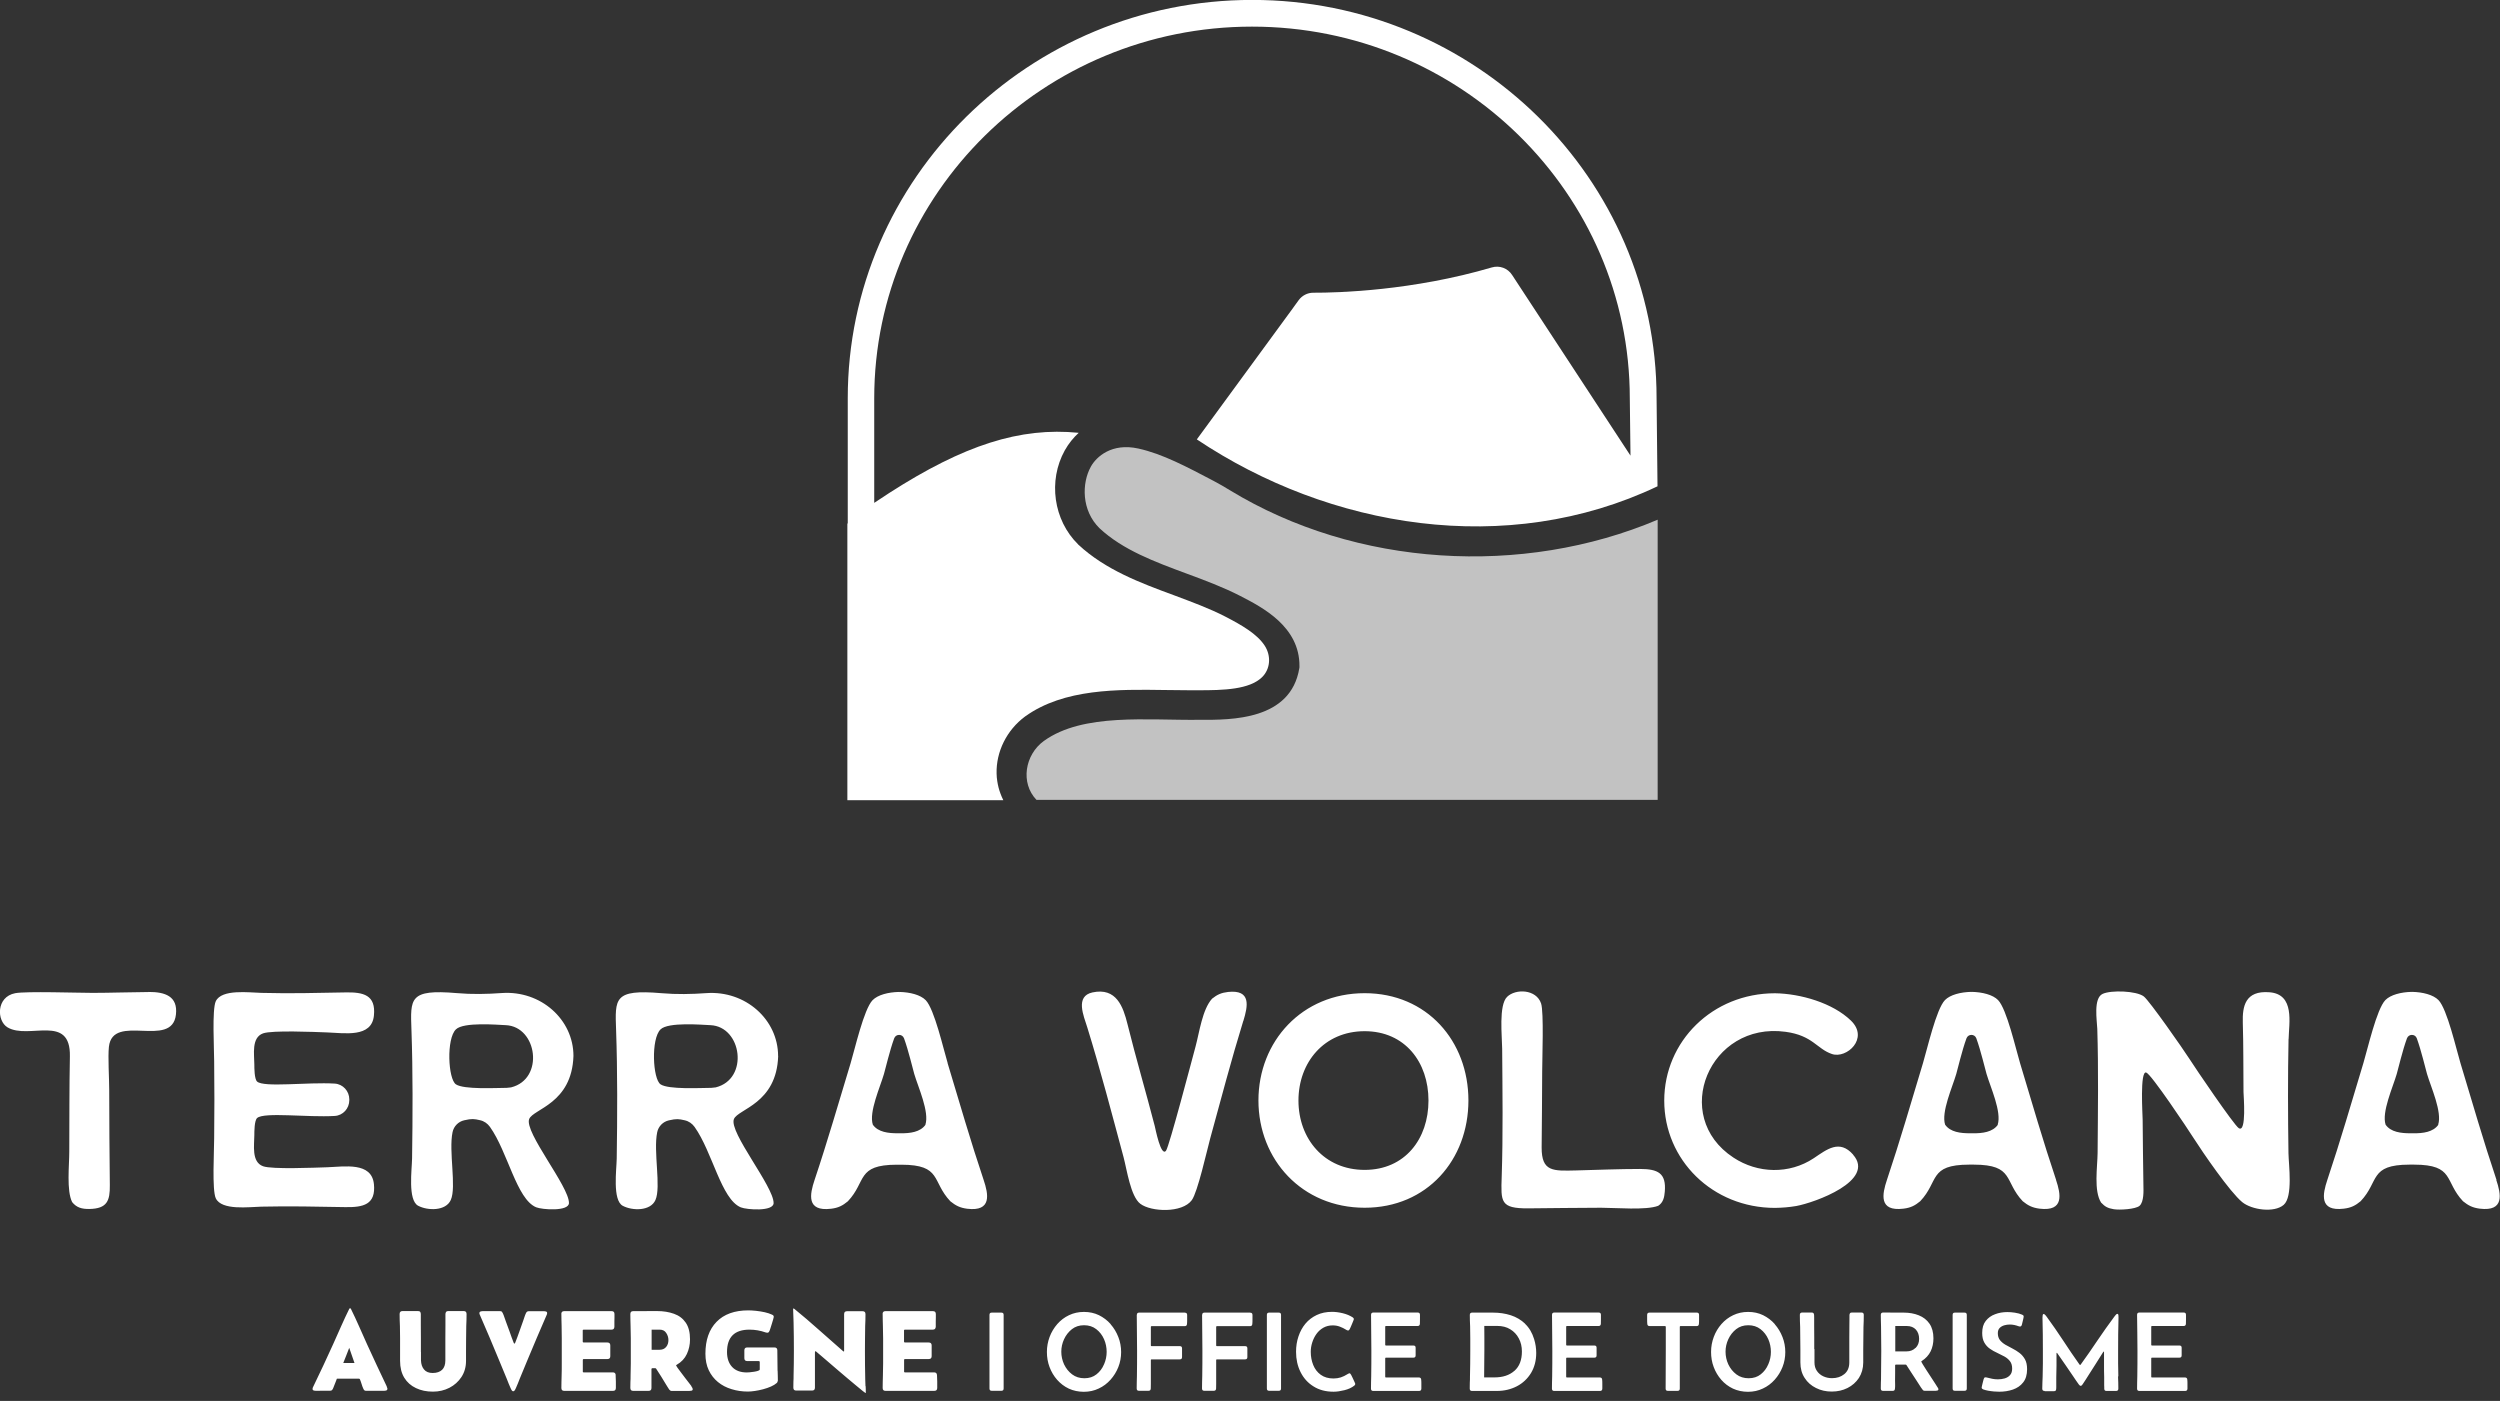 <svg width="323" height="181" viewBox="0 0 323 181" fill="none" xmlns="http://www.w3.org/2000/svg">
    <rect x="0" y="0" width="323" height="181" fill="#333333" stroke="none"/>
    <path id="texte" d="M19.21 128.17C17 128.18 14.22 128.28 11.98 128.28C10.07 128.28 3.4 128.05 1.97 128.32C-0.51 128.79 -0.44 131.9 0.98 132.74C3.73 134.36 9.14 130.92 9.03 136.49C8.95 140.63 8.97 144.69 8.95 148.82C8.95 150.57 8.58 153.83 9.32 155.31C9.89 156.03 10.59 156.21 11.52 156.2C13.88 156.17 14.21 155.1 14.19 153.12C14.15 148.99 14.11 144.91 14.11 140.78C14.11 139.28 13.93 136.57 14.07 135.25C14.56 130.79 22.23 135.57 22.73 131.08C23 128.7 21.31 128.15 19.18 128.16L19.21 128.17ZM73.51 155.43C73.53 153.28 67.71 146.27 68.37 144.58C68.89 143.26 73.89 142.61 74.09 136.43C74.09 131.72 69.88 127.95 64.84 128.3C62.9 128.44 60.96 128.48 59.02 128.31C52.84 127.78 53.02 129 53.16 133.09C53.35 138.46 53.32 144.28 53.24 149.67C53.22 151.09 52.67 155.06 54.02 155.78C55.26 156.44 57.6 156.48 58.24 155.04C59 153.35 57.95 148.76 58.47 146.27C58.63 145.51 59.22 144.91 59.98 144.74C60.98 144.51 61.27 144.56 62.02 144.73C62.56 144.85 62.99 145.16 63.3 145.59C65.61 148.83 66.74 154.93 69.27 155.98C70.06 156.3 73.5 156.54 73.51 155.43ZM66.03 140.49C66.03 140.49 65.58 140.55 65.47 140.55C63.98 140.56 59.93 140.78 58.91 140.1C57.89 139.43 57.65 134.19 58.91 132.99C59.9 132.03 64.21 132.4 65.34 132.45C69.42 132.62 70.37 139.41 66.03 140.49ZM91.28 128.31C89.34 128.45 87.4 128.49 85.46 128.32C79.28 127.79 79.46 129.01 79.6 133.1C79.79 138.47 79.76 144.29 79.68 149.68C79.66 151.1 79.11 155.07 80.46 155.79C81.7 156.45 84.04 156.49 84.68 155.05C85.44 153.36 84.39 148.77 84.91 146.28C85.07 145.52 85.66 144.92 86.42 144.75C87.42 144.52 87.71 144.57 88.46 144.74C89 144.86 89.43 145.17 89.74 145.6C92.05 148.84 93.18 154.94 95.71 155.99C96.5 156.31 99.94 156.55 99.95 155.44C99.97 153.29 94.15 146.28 94.82 144.59C95.34 143.27 100.34 142.62 100.54 136.44H100.53C100.53 131.73 96.32 127.96 91.28 128.31ZM92.47 140.49C92.47 140.49 92.02 140.55 91.91 140.55C90.42 140.56 86.37 140.78 85.35 140.1C84.33 139.43 84.09 134.19 85.35 132.99C86.34 132.03 90.65 132.4 91.78 132.45C95.86 132.62 96.8 139.41 92.47 140.49ZM48.31 152.99C48.02 150.1 44.51 150.73 42.28 150.81C40.67 150.86 35.15 151.1 33.99 150.68C32.46 150.13 32.86 147.92 32.86 146.66C32.86 146.21 32.86 144.78 33.22 144.45C34.12 143.65 39.72 144.39 43.25 144.18C44.31 144.12 45.13 143.22 45.13 142.14V142.04C45.13 140.97 44.31 140.07 43.25 140C39.72 139.79 34.12 140.53 33.22 139.74C32.86 139.41 32.86 137.98 32.86 137.53C32.86 136.27 32.45 134.06 33.99 133.51C35.15 133.09 40.67 133.33 42.28 133.39C44.52 133.47 48.03 134.1 48.31 131.21C48.58 128.54 46.94 128.17 44.61 128.22C40.74 128.29 37.66 128.38 33.77 128.28C32.17 128.24 28.64 127.76 27.88 129.36C27.38 130.41 27.67 135.58 27.67 137.12C27.67 138.74 27.68 140.41 27.7 142.09C27.69 143.77 27.67 145.44 27.67 147.06C27.67 148.68 27.38 153.77 27.88 154.82C28.64 156.42 32.17 155.94 33.77 155.9C37.66 155.81 40.74 155.9 44.61 155.96C46.94 156 48.58 155.64 48.31 152.97V152.99ZM160.64 131.91C161.23 129.99 161.68 127.84 158.67 128.16C157.8 128.26 157.26 128.5 156.6 129.03C155.34 130.42 154.96 133.39 154.46 135.23C154.01 136.88 151.06 148.14 150.65 148.67C149.99 149.53 149.27 145.78 149.19 145.47C148.05 141.07 146.77 136.74 145.67 132.31C145.11 130.05 144.23 127.56 141.15 128.22C138.88 128.71 140.01 131.24 140.48 132.75C142.16 138.17 143.69 144.03 145.17 149.53C145.59 151.1 146.07 154.58 147.33 155.53C148.73 156.59 152.74 156.75 153.98 155.06C154.74 154.02 155.92 148.7 156.36 147.08C157.75 142.02 159.08 136.94 160.63 131.91H160.64ZM176.31 128.32C168.23 128.32 162.59 134.53 162.59 142.18C162.59 149.83 168.23 156.04 176.31 156.04C184.39 156.04 189.72 149.84 189.72 142.18C189.72 134.52 184.38 128.32 176.31 128.32ZM176.31 151.15C171.09 151.15 167.76 147.13 167.76 142.19C167.76 137.25 171.09 133.23 176.31 133.23C181.53 133.23 184.56 137.25 184.56 142.19C184.56 147.13 181.54 151.15 176.31 151.15ZM214.24 155.79C214.89 155.37 215.03 154.7 215.09 153.97C215.3 151.55 214.19 151.04 211.9 151.03C209.27 151.03 206.31 151.15 203.64 151.22C200.65 151.29 199.17 151.41 199.18 148.25C199.2 144.98 199.25 141.73 199.25 138.46C199.25 136.8 199.48 130.77 199.11 129.65C198.49 127.79 195.81 127.72 194.72 128.79C193.61 129.86 194.07 133.91 194.08 135.5C194.12 140.89 194.2 146.66 194.02 152.02C193.91 155.29 193.83 156.14 197.45 156.12C200.59 156.1 203.7 156.04 206.86 156.04C208.75 156.04 212.68 156.39 214.24 155.79ZM239.43 149.18C237.66 147.17 236.04 148.5 234.34 149.64C231.18 151.74 227.09 151.63 223.96 149.56C215.78 144.19 220.87 131.96 230.7 133.31C234.22 133.79 234.73 135.52 236.69 136.18C238.59 136.82 241.52 134.16 239.14 131.86C236.79 129.58 232.64 128.38 229.33 128.33C221.25 128.33 215.02 134.54 215.02 142.2C215.02 149.86 221.25 156.06 229.33 156.06C230.3 156.04 231.1 155.98 232.06 155.82C234.48 155.38 242.37 152.54 239.42 149.19L239.43 149.18ZM295.69 134.25C295.73 132.18 296.52 128.46 293.22 128.2C290.06 127.95 289.71 130.04 289.77 132.12C289.86 135.13 289.83 138.07 289.86 141.08C289.86 141.47 290.29 146.46 289.24 145.75C288.6 145.32 283.68 138.07 282.87 136.8C282.09 135.58 277.72 129.31 276.98 128.74C276.03 128.01 272.74 127.9 271.66 128.41C270.44 128.97 270.93 131.86 270.97 132.94C271.13 138.16 271.05 143.73 271.01 148.97C270.99 150.77 270.49 153.86 271.47 155.39H271.48C271.96 155.9 272.32 156.1 273.09 156.23C273.87 156.36 275.9 156.23 276.42 155.8C277.02 155.29 276.94 153.77 276.93 153.23C276.88 150.36 276.86 147.53 276.83 144.66C276.83 144.1 276.45 138.31 277.29 138.57C277.95 138.78 282.69 145.9 283.34 146.93C284.63 148.95 288.09 153.99 289.69 155.31C290.92 156.32 293.82 156.73 295.05 155.67C296.27 154.62 295.7 150.54 295.67 148.99C295.6 144.18 295.58 139.06 295.68 134.26L295.69 134.25ZM122.44 137.36C121.9 135.58 120.73 130.38 119.6 129.22C118.92 128.53 117.58 128.19 116.2 128.16C116.19 128.17 116.17 128.18 116.17 128.19C116.16 128.19 116.14 128.18 116.14 128.16C114.77 128.19 113.42 128.53 112.74 129.22C111.61 130.38 110.44 135.58 109.9 137.36C108.37 142.4 106.92 147.45 105.24 152.46C104.63 154.28 104.15 156.56 107.37 156.17C108.31 156.06 108.88 155.76 109.54 155.21C111.98 152.64 110.61 150.49 115.86 150.48H116.47C121.71 150.49 120.35 152.64 122.79 155.21C123.47 155.76 124.03 156.05 124.96 156.17C128.18 156.56 127.7 154.28 127.09 152.46C125.41 147.46 123.95 142.4 122.43 137.36H122.44ZM119.58 145.31C118.9 146.28 117.57 146.43 116.36 146.42H115.99C114.78 146.42 113.45 146.28 112.77 145.31C112.24 143.69 113.71 140.47 114.21 138.75C114.41 138.07 114.95 135.73 115.53 134.15C115.75 133.56 116.58 133.56 116.8 134.15C117.38 135.74 117.92 138.07 118.12 138.75C118.63 140.47 120.1 143.68 119.56 145.31H119.57H119.58ZM265.65 152.45C263.97 147.45 262.51 142.39 260.99 137.35C260.45 135.57 259.28 130.37 258.15 129.21C257.48 128.52 256.13 128.18 254.75 128.15C254.74 128.16 254.72 128.17 254.72 128.18C254.71 128.18 254.69 128.17 254.69 128.15C253.31 128.18 251.97 128.52 251.29 129.21C250.16 130.37 248.99 135.57 248.45 137.35C246.93 142.39 245.47 147.44 243.79 152.45C243.18 154.27 242.7 156.55 245.92 156.16C246.86 156.05 247.43 155.75 248.09 155.2C250.53 152.63 249.16 150.48 254.41 150.47H255.02C260.26 150.48 258.9 152.63 261.34 155.2C262.01 155.75 262.58 156.04 263.51 156.16C266.73 156.55 266.25 154.27 265.64 152.45H265.65ZM258.13 145.31C257.45 146.28 256.12 146.43 254.91 146.42H254.53C253.32 146.42 251.99 146.28 251.31 145.31C250.78 143.69 252.25 140.47 252.75 138.75C252.95 138.07 253.49 135.73 254.07 134.15C254.29 133.56 255.13 133.56 255.34 134.15C255.92 135.74 256.46 138.07 256.66 138.75C257.17 140.47 258.64 143.68 258.1 145.31H258.11H258.13ZM322.55 152.45C320.87 147.45 319.41 142.39 317.89 137.35C317.35 135.57 316.18 130.37 315.05 129.21C314.37 128.52 313.03 128.18 311.65 128.15C311.64 128.16 311.62 128.17 311.62 128.18C311.61 128.18 311.59 128.17 311.59 128.15C310.22 128.18 308.87 128.52 308.19 129.21C307.06 130.37 305.89 135.57 305.35 137.35C303.83 142.39 302.37 147.44 300.69 152.45C300.08 154.27 299.6 156.55 302.82 156.16C303.76 156.05 304.33 155.75 304.99 155.2C307.43 152.63 306.07 150.48 311.3 150.47H311.91C317.15 150.48 315.79 152.63 318.22 155.2C318.9 155.75 319.46 156.04 320.39 156.16C323.61 156.55 323.13 154.27 322.52 152.45H322.55ZM315.04 145.31C314.36 146.28 313.03 146.43 311.82 146.42H311.44C310.23 146.42 308.9 146.28 308.22 145.31C307.69 143.69 309.16 140.47 309.66 138.75C309.86 138.07 310.4 135.73 310.98 134.15C311.2 133.56 312.04 133.56 312.25 134.15C312.83 135.74 313.37 138.07 313.57 138.75C314.08 140.47 315.55 143.68 315.01 145.31H315.02H315.04ZM49.99 179.17C49.55 178.25 49.12 177.33 48.69 176.42C48.26 175.5 47.83 174.58 47.41 173.65C47.07 172.89 46.72 172.13 46.39 171.36C46.05 170.59 45.7 169.84 45.33 169.09C45.31 169.05 45.28 169.03 45.23 169.03C45.19 169.03 45.16 169.05 45.13 169.09C44.76 169.84 44.41 170.59 44.07 171.36C43.73 172.13 43.39 172.89 43.05 173.65C42.63 174.57 42.21 175.49 41.78 176.41C41.35 177.33 40.91 178.25 40.47 179.16C40.45 179.2 40.43 179.24 40.41 179.29C40.39 179.34 40.38 179.38 40.38 179.44C40.38 179.55 40.43 179.62 40.53 179.65C40.62 179.68 40.72 179.69 40.8 179.69L42.66 179.68C42.75 179.68 42.82 179.66 42.87 179.62C42.92 179.58 42.96 179.52 43 179.45C43.03 179.39 43.06 179.33 43.08 179.27C43.1 179.21 43.12 179.15 43.15 179.09C43.21 178.95 43.26 178.8 43.32 178.66C43.38 178.52 43.44 178.37 43.49 178.23C43.49 178.23 43.49 178.21 43.49 178.2V178.18C43.51 178.14 43.55 178.12 43.59 178.12H46.39C46.39 178.12 46.47 178.15 46.5 178.2C46.58 178.4 46.66 178.61 46.72 178.82C46.78 179.04 46.86 179.24 46.95 179.44C46.99 179.53 47.03 179.58 47.08 179.63C47.13 179.68 47.2 179.69 47.3 179.69H49.63C49.71 179.69 49.8 179.68 49.9 179.65C50 179.62 50.05 179.55 50.05 179.44C50.05 179.38 50.05 179.33 50.02 179.29C50 179.25 49.98 179.2 49.96 179.16L49.99 179.17ZM44.35 176.1C44.48 175.78 44.61 175.44 44.74 175.12C44.87 174.79 45 174.47 45.12 174.14C45.23 174.47 45.34 174.79 45.46 175.12C45.57 175.44 45.68 175.78 45.8 176.1H44.36H44.35ZM59.88 169.39H57.92C57.79 169.39 57.7 169.42 57.65 169.48C57.6 169.54 57.56 169.64 57.55 169.76C57.55 169.84 57.55 169.92 57.55 170.01V171.28C57.55 171.84 57.54 172.41 57.54 172.97V175.77C57.54 176.3 57.4 176.71 57.12 176.98C56.83 177.25 56.43 177.39 55.9 177.39C55.4 177.39 55.03 177.24 54.78 176.93C54.53 176.63 54.41 176.24 54.39 175.77V174.67H54.38V172.97C54.38 172.4 54.37 171.84 54.37 171.28V170.01C54.37 169.92 54.37 169.83 54.37 169.76C54.36 169.63 54.33 169.54 54.28 169.48C54.23 169.42 54.14 169.39 54 169.39H52C51.76 169.39 51.63 169.52 51.63 169.77C51.63 170.02 51.63 170.28 51.64 170.54C51.65 170.8 51.67 171.06 51.67 171.32C51.67 171.84 51.69 172.35 51.69 172.87C51.69 173.39 51.69 173.91 51.69 174.43V175.82C51.69 176.68 51.87 177.41 52.23 178C52.59 178.59 53.1 179.04 53.74 179.34C54.38 179.65 55.11 179.8 55.94 179.8C56.71 179.8 57.43 179.63 58.07 179.3C58.71 178.97 59.23 178.5 59.62 177.91C60.01 177.31 60.21 176.62 60.21 175.82V175.2C60.21 174.99 60.21 174.79 60.21 174.58C60.21 174.04 60.21 173.49 60.22 172.94C60.22 172.4 60.24 171.85 60.24 171.32C60.24 171.06 60.26 170.81 60.27 170.54C60.28 170.28 60.28 170.03 60.28 169.77C60.28 169.51 60.16 169.39 59.91 169.39H59.88ZM70.58 169.46C70.49 169.43 70.4 169.41 70.31 169.41H68.3C68.15 169.41 68.03 169.49 67.96 169.65C67.89 169.8 67.82 169.96 67.77 170.13C67.71 170.31 67.66 170.47 67.6 170.63C67.43 171.09 67.26 171.57 67.1 172.04C66.94 172.51 66.76 172.98 66.58 173.44C66.58 173.46 66.56 173.49 66.54 173.53C66.52 173.57 66.5 173.59 66.46 173.59C66.42 173.59 66.41 173.57 66.39 173.53C66.38 173.49 66.36 173.45 66.35 173.44C66.18 173 66.01 172.55 65.86 172.1C65.7 171.66 65.54 171.21 65.37 170.77C65.3 170.58 65.23 170.4 65.17 170.2C65.11 170 65.03 169.82 64.95 169.64C64.91 169.56 64.87 169.5 64.83 169.46C64.78 169.42 64.71 169.4 64.61 169.4H62.35C62.26 169.4 62.18 169.42 62.08 169.45C61.99 169.48 61.94 169.55 61.94 169.66C61.94 169.7 61.94 169.75 61.96 169.79C61.97 169.83 61.99 169.88 62.01 169.91C62.43 170.87 62.84 171.83 63.25 172.79C63.66 173.75 64.06 174.72 64.46 175.69L65.47 178.13C65.55 178.33 65.63 178.54 65.71 178.74C65.8 178.95 65.88 179.15 65.97 179.35C66 179.41 66.04 179.49 66.09 179.59C66.15 179.7 66.22 179.75 66.31 179.75C66.4 179.75 66.47 179.69 66.53 179.59C66.59 179.48 66.63 179.4 66.65 179.35C66.74 179.15 66.83 178.95 66.91 178.74C66.99 178.53 67.07 178.33 67.15 178.13L68.16 175.69C68.56 174.72 68.97 173.75 69.38 172.79C69.79 171.83 70.2 170.87 70.62 169.91C70.64 169.87 70.66 169.83 70.67 169.79C70.68 169.75 70.69 169.7 70.69 169.66C70.69 169.55 70.65 169.48 70.55 169.45L70.58 169.46ZM79.55 177.67C79.54 177.43 79.41 177.31 79.18 177.31H75.41C75.33 177.31 75.29 177.27 75.3 177.19V175.7C75.3 175.62 75.34 175.59 75.41 175.59H78.48C78.73 175.59 78.85 175.47 78.85 175.22V173.83C78.85 173.58 78.73 173.45 78.48 173.45H75.41C75.33 173.45 75.29 173.41 75.29 173.34V171.9C75.29 171.82 75.33 171.79 75.41 171.79H79.01C79.25 171.79 79.37 171.67 79.38 171.42C79.38 171.3 79.38 171.18 79.38 171.06V170.7C79.38 170.54 79.39 170.39 79.39 170.24C79.39 170.08 79.39 169.93 79.39 169.78C79.39 169.52 79.27 169.4 79.02 169.4H72.89C72.65 169.4 72.52 169.52 72.52 169.78H72.53C72.53 170.03 72.53 170.29 72.54 170.54C72.54 170.8 72.56 171.05 72.56 171.31C72.56 171.85 72.58 172.39 72.58 172.93C72.58 173.47 72.58 174.01 72.58 174.55C72.58 175.09 72.58 175.63 72.58 176.17C72.58 176.71 72.58 177.25 72.56 177.79C72.56 178.05 72.55 178.3 72.54 178.56C72.53 178.82 72.53 179.08 72.53 179.33C72.53 179.58 72.65 179.7 72.9 179.7H79.2C79.45 179.7 79.57 179.58 79.57 179.32C79.57 179.06 79.57 178.78 79.57 178.5C79.57 178.21 79.55 177.94 79.54 177.67H79.55ZM89.35 179.11C89.31 179.05 89.21 178.93 89.06 178.73C88.92 178.54 88.75 178.32 88.55 178.07C88.36 177.82 88.17 177.58 87.99 177.33C87.8 177.09 87.65 176.88 87.53 176.71C87.41 176.53 87.35 176.44 87.35 176.42C87.35 176.39 87.37 176.36 87.43 176.33C88.04 175.98 88.47 175.52 88.74 174.94C89.01 174.36 89.15 173.73 89.15 173.05C89.15 172.14 88.97 171.43 88.6 170.89C88.23 170.35 87.73 169.97 87.08 169.74C86.44 169.51 85.71 169.39 84.88 169.39L81.81 169.4C81.56 169.4 81.44 169.52 81.44 169.78C81.44 170.04 81.44 170.29 81.45 170.55C81.45 170.81 81.47 171.06 81.47 171.32C81.48 171.86 81.5 172.39 81.5 172.93C81.5 173.47 81.5 174 81.5 174.54C81.5 175.08 81.5 175.62 81.5 176.16C81.5 176.7 81.49 177.24 81.47 177.78C81.47 178.04 81.47 178.29 81.45 178.55C81.44 178.81 81.44 179.06 81.44 179.32C81.44 179.58 81.56 179.7 81.81 179.7H83.8C84.04 179.7 84.17 179.58 84.17 179.33C84.17 178.92 84.17 178.51 84.17 178.11C84.17 177.7 84.17 177.29 84.17 176.89C84.17 176.81 84.21 176.77 84.29 176.77H84.67C84.67 176.77 84.74 176.79 84.77 176.83C84.99 177.16 85.21 177.5 85.42 177.84C85.63 178.18 85.83 178.52 86.04 178.86C86.12 178.97 86.18 179.09 86.25 179.2C86.32 179.32 86.39 179.43 86.47 179.54C86.56 179.65 86.66 179.71 86.78 179.71H89.03C89.1 179.71 89.2 179.7 89.32 179.68C89.44 179.66 89.5 179.59 89.5 179.49C89.5 179.43 89.47 179.36 89.44 179.29C89.4 179.22 89.36 179.17 89.32 179.12L89.35 179.11ZM86.07 174.02C85.87 174.26 85.6 174.39 85.23 174.39H84.19V173.09C84.19 172.66 84.19 172.22 84.19 171.79H85.23C85.6 171.79 85.89 171.93 86.07 172.21C86.26 172.49 86.36 172.8 86.36 173.14C86.36 173.48 86.27 173.78 86.07 174.02ZM100.46 177.11C100.44 176.23 100.43 175.35 100.43 174.46C100.43 174.22 100.31 174.09 100.06 174.09H96.54C96.3 174.09 96.17 174.21 96.17 174.46V175.48C96.17 175.72 96.29 175.85 96.54 175.85H98.03C98.11 175.85 98.15 175.89 98.16 175.96V176.92C98.16 177 98.09 177.06 97.94 177.11C97.8 177.16 97.62 177.2 97.42 177.23C97.21 177.26 97.02 177.29 96.85 177.3C96.67 177.31 96.55 177.32 96.49 177.32C95.66 177.32 95.03 177.08 94.59 176.61C94.15 176.14 93.93 175.49 93.93 174.68C93.93 172.75 94.9 171.79 96.83 171.79C97.55 171.79 98.24 171.91 98.92 172.15C99.01 172.18 99.07 172.19 99.12 172.19C99.21 172.19 99.28 172.16 99.33 172.11C99.37 172.05 99.41 171.99 99.44 171.91C99.46 171.87 99.49 171.76 99.55 171.58C99.61 171.41 99.67 171.22 99.73 171.01C99.79 170.8 99.85 170.61 99.9 170.44C99.94 170.27 99.97 170.18 99.97 170.15C99.97 170.07 99.95 170.01 99.91 169.96C99.87 169.92 99.81 169.88 99.74 169.85C99.48 169.73 99.17 169.62 98.8 169.54C98.43 169.46 98.06 169.4 97.68 169.36C97.3 169.32 96.97 169.3 96.68 169.3C94.9 169.3 93.53 169.8 92.58 170.78C91.62 171.76 91.14 173.14 91.14 174.9C91.14 175.71 91.28 176.42 91.57 177.03C91.86 177.64 92.26 178.15 92.76 178.56C93.26 178.97 93.85 179.28 94.52 179.48C95.19 179.69 95.89 179.79 96.65 179.79C96.9 179.79 97.2 179.76 97.54 179.71C97.88 179.66 98.24 179.59 98.6 179.49C98.96 179.39 99.3 179.28 99.61 179.14C99.92 179 100.17 178.85 100.36 178.68C100.44 178.6 100.48 178.52 100.48 178.41H100.5C100.5 178.2 100.5 177.98 100.49 177.76C100.49 177.54 100.47 177.32 100.47 177.1L100.46 177.11ZM111.82 179.11C111.81 178.82 111.79 178.53 111.79 178.24C111.76 177.01 111.75 175.78 111.75 174.55C111.75 174.01 111.75 173.48 111.76 172.94C111.76 172.41 111.77 171.87 111.78 171.33C111.78 171.07 111.79 170.82 111.81 170.56C111.82 170.3 111.82 170.05 111.82 169.79C111.82 169.53 111.7 169.41 111.45 169.41H109.43C109.19 169.41 109.06 169.53 109.06 169.78V174.46C109.06 174.46 109.06 174.51 109.06 174.55C109.06 174.59 109.04 174.61 109 174.61C108.98 174.61 108.96 174.61 108.94 174.58C108.92 174.56 108.9 174.54 108.88 174.53C107.84 173.63 106.8 172.71 105.77 171.79C104.74 170.87 103.69 169.97 102.62 169.1C102.59 169.07 102.56 169.06 102.53 169.06C102.49 169.06 102.47 169.08 102.47 169.11C102.47 169.4 102.48 169.69 102.5 169.98C102.52 170.27 102.53 170.56 102.53 170.86C102.56 172.08 102.57 173.3 102.57 174.53C102.57 175.07 102.57 175.61 102.56 176.14C102.56 176.68 102.55 177.22 102.53 177.75C102.53 178 102.53 178.26 102.51 178.51C102.5 178.77 102.5 179.02 102.5 179.28C102.5 179.54 102.62 179.66 102.87 179.66H104.92C105.16 179.66 105.29 179.54 105.29 179.29V178.07C105.29 177.51 105.29 176.96 105.29 176.4C105.29 175.84 105.29 175.29 105.29 174.74C105.29 174.71 105.29 174.68 105.3 174.64C105.3 174.6 105.33 174.58 105.36 174.58C105.38 174.58 105.4 174.58 105.42 174.6C105.44 174.62 105.46 174.64 105.48 174.65C105.56 174.72 105.74 174.87 106.01 175.1C106.28 175.33 106.6 175.61 106.98 175.93C107.36 176.26 107.76 176.6 108.19 176.97C108.62 177.34 109.05 177.7 109.46 178.05C109.88 178.41 110.27 178.72 110.62 179.02C110.97 179.32 111.25 179.55 111.47 179.72C111.68 179.89 111.82 179.98 111.82 179.98C111.84 179.98 111.86 179.97 111.86 179.95C111.86 179.66 111.86 179.37 111.84 179.07L111.82 179.11ZM121.06 177.67C121.05 177.43 120.92 177.31 120.69 177.31H116.92C116.84 177.31 116.8 177.27 116.81 177.19V175.7C116.81 175.62 116.85 175.59 116.92 175.59H119.99C120.24 175.59 120.37 175.47 120.37 175.22V173.83C120.37 173.58 120.25 173.45 119.99 173.45H116.92C116.84 173.45 116.8 173.41 116.8 173.34V171.9C116.8 171.82 116.84 171.79 116.92 171.79H120.52C120.76 171.79 120.88 171.67 120.9 171.42C120.9 171.3 120.9 171.18 120.9 171.06V170.7C120.9 170.54 120.91 170.39 120.91 170.24C120.91 170.08 120.91 169.93 120.91 169.78C120.91 169.52 120.79 169.4 120.53 169.4H114.4C114.16 169.4 114.03 169.52 114.03 169.78H114.04C114.04 170.03 114.04 170.29 114.05 170.54C114.05 170.8 114.07 171.05 114.07 171.31C114.08 171.85 114.1 172.39 114.1 172.93C114.1 173.47 114.1 174.01 114.1 174.55C114.1 175.09 114.1 175.63 114.1 176.17C114.1 176.71 114.09 177.25 114.07 177.79C114.07 178.05 114.06 178.3 114.05 178.56C114.04 178.82 114.04 179.08 114.04 179.33C114.04 179.58 114.16 179.7 114.41 179.7H120.71C120.96 179.7 121.09 179.58 121.09 179.32C121.09 179.06 121.09 178.78 121.09 178.5C121.09 178.21 121.07 177.94 121.06 177.67ZM129.67 169.88C129.67 169.69 129.58 169.59 129.38 169.59H128.13C127.94 169.59 127.84 169.68 127.84 169.88C127.84 170.67 127.84 171.47 127.84 172.26C127.84 173.05 127.84 173.85 127.84 174.64C127.84 175.43 127.84 176.23 127.84 177.02C127.84 177.81 127.84 178.61 127.84 179.4C127.84 179.59 127.93 179.69 128.13 179.69H129.38C129.57 179.69 129.67 179.6 129.67 179.4C129.67 178.61 129.67 177.81 129.67 177.02C129.67 176.23 129.67 175.43 129.67 174.64C129.67 173.85 129.67 173.05 129.67 172.26C129.67 171.47 129.67 170.67 129.67 169.88ZM143.5 171.08C143.07 170.59 142.56 170.21 141.98 169.92C141.4 169.64 140.76 169.5 140.05 169.5C139.34 169.5 138.71 169.64 138.12 169.92C137.53 170.2 137.03 170.58 136.6 171.07C136.18 171.56 135.84 172.11 135.61 172.73C135.38 173.35 135.26 173.99 135.26 174.67C135.26 175.36 135.37 176.01 135.6 176.62C135.83 177.24 136.16 177.79 136.58 178.27C137.01 178.75 137.5 179.13 138.09 179.41C138.67 179.68 139.34 179.82 140.03 179.82C140.72 179.82 141.37 179.68 141.95 179.4C142.54 179.13 143.05 178.74 143.48 178.26C143.91 177.78 144.25 177.23 144.49 176.62C144.73 176.01 144.85 175.36 144.85 174.69C144.85 174.02 144.73 173.36 144.49 172.75C144.25 172.13 143.92 171.58 143.49 171.09L143.5 171.08ZM142.64 176.27C142.42 176.8 142.09 177.23 141.67 177.56C141.25 177.9 140.72 178.07 140.11 178.07C139.5 178.07 138.97 177.91 138.52 177.57C138.07 177.23 137.73 176.8 137.48 176.28C137.24 175.76 137.12 175.2 137.12 174.64C137.12 174.08 137.24 173.54 137.48 173.02C137.72 172.5 138.06 172.07 138.49 171.73C138.93 171.39 139.44 171.22 140.06 171.22C140.68 171.22 141.2 171.39 141.64 171.73C142.08 172.07 142.41 172.5 142.64 173.02C142.87 173.54 142.98 174.1 142.98 174.66C142.98 175.22 142.87 175.75 142.64 176.28V176.27ZM153.1 169.59H147.17C146.98 169.59 146.88 169.69 146.88 169.89H146.87C146.87 170.65 146.88 171.41 146.89 172.18C146.9 172.95 146.91 173.72 146.91 174.49C146.91 175.59 146.91 176.7 146.89 177.8C146.89 178.06 146.88 178.32 146.87 178.59C146.86 178.85 146.86 179.11 146.86 179.38C146.86 179.59 146.95 179.69 147.15 179.69H148.39C148.57 179.69 148.67 179.6 148.68 179.4C148.69 179.21 148.69 179.01 148.69 178.81V178.22C148.69 177.8 148.69 177.38 148.69 176.97V175.72C148.69 175.66 148.72 175.63 148.78 175.63H152.43C152.62 175.63 152.72 175.54 152.72 175.34V174.21C152.72 174.02 152.63 173.92 152.43 173.92H148.78C148.72 173.92 148.69 173.89 148.69 173.83V171.43C148.69 171.37 148.72 171.34 148.78 171.34H153.07C153.25 171.34 153.35 171.25 153.36 171.05C153.38 170.87 153.38 170.67 153.38 170.47V169.9C153.38 169.7 153.29 169.6 153.09 169.6L153.1 169.59ZM161.54 169.59H155.61C155.42 169.59 155.32 169.69 155.32 169.89H155.31C155.31 170.65 155.32 171.41 155.33 172.18C155.34 172.95 155.35 173.72 155.35 174.49C155.35 175.59 155.35 176.7 155.33 177.8C155.33 178.06 155.32 178.32 155.31 178.59C155.3 178.85 155.3 179.11 155.3 179.38C155.3 179.59 155.39 179.69 155.59 179.69H156.83C157.01 179.69 157.11 179.6 157.12 179.4C157.13 179.21 157.13 179.01 157.13 178.81V178.22C157.13 177.8 157.13 177.38 157.13 176.97V175.72C157.13 175.66 157.16 175.63 157.22 175.63H160.87C161.06 175.63 161.16 175.54 161.16 175.34V174.21C161.16 174.02 161.07 173.92 160.87 173.92H157.22C157.16 173.92 157.13 173.89 157.13 173.83V171.43C157.13 171.37 157.16 171.34 157.22 171.34H161.51C161.69 171.34 161.79 171.25 161.8 171.05C161.82 170.87 161.82 170.67 161.82 170.47V169.9C161.82 169.7 161.73 169.6 161.53 169.6L161.54 169.59ZM165.51 169.88C165.51 169.69 165.42 169.59 165.22 169.59H163.97C163.78 169.59 163.68 169.68 163.68 169.88C163.68 170.67 163.68 171.47 163.68 172.26C163.68 173.05 163.68 173.85 163.68 174.64C163.68 175.43 163.68 176.23 163.68 177.02C163.68 177.81 163.68 178.61 163.68 179.4C163.68 179.59 163.77 179.69 163.97 179.69H165.22C165.41 179.69 165.51 179.6 165.51 179.4C165.51 178.61 165.51 177.81 165.51 177.02C165.51 176.23 165.51 175.43 165.51 174.64C165.51 173.85 165.51 173.05 165.51 172.26C165.51 171.47 165.51 170.67 165.51 169.88ZM174.74 177.98C174.65 177.8 174.6 177.69 174.57 177.64C174.54 177.58 174.51 177.53 174.47 177.49C174.43 177.45 174.38 177.42 174.31 177.42V177.45C174.31 177.45 174.23 177.46 174.19 177.48C174.15 177.5 174.11 177.52 174.08 177.55C173.8 177.73 173.52 177.86 173.23 177.96C172.94 178.05 172.63 178.1 172.29 178.1C171.63 178.1 171.08 177.94 170.64 177.62C170.2 177.3 169.88 176.88 169.67 176.36C169.46 175.84 169.35 175.27 169.35 174.66C169.35 174.25 169.41 173.86 169.54 173.45C169.67 173.04 169.85 172.67 170.09 172.34C170.33 172 170.63 171.74 170.98 171.54C171.34 171.34 171.73 171.24 172.18 171.24C172.51 171.24 172.82 171.29 173.1 171.4C173.38 171.5 173.66 171.64 173.93 171.81C173.97 171.83 174.01 171.85 174.04 171.87C174.08 171.89 174.12 171.9 174.16 171.9C174.23 171.9 174.28 171.88 174.32 171.82C174.35 171.77 174.38 171.72 174.41 171.67C174.43 171.63 174.47 171.55 174.52 171.43C174.58 171.31 174.63 171.18 174.69 171.03C174.75 170.88 174.81 170.75 174.85 170.64C174.89 170.52 174.92 170.45 174.92 170.43C174.92 170.35 174.87 170.27 174.78 170.21C174.41 169.97 173.98 169.79 173.49 169.67C173 169.55 172.53 169.49 172.09 169.49C171.35 169.49 170.69 169.63 170.12 169.9C169.55 170.17 169.06 170.54 168.66 171.02C168.27 171.49 167.97 172.04 167.76 172.67C167.55 173.29 167.45 173.95 167.45 174.65C167.45 175.62 167.64 176.49 168.03 177.27C168.42 178.05 168.97 178.67 169.7 179.12C170.42 179.58 171.29 179.81 172.3 179.81C172.72 179.81 173.19 179.74 173.71 179.61C174.22 179.48 174.64 179.29 174.98 179.02C175.06 178.95 175.1 178.88 175.1 178.81C175.1 178.77 175.06 178.67 174.98 178.5C174.9 178.33 174.82 178.16 174.74 177.98ZM183.33 177.97H179.06C179 177.97 178.97 177.94 178.97 177.88V175.5C178.97 175.44 179 175.41 179.06 175.41H182.61C182.8 175.41 182.9 175.32 182.9 175.12V174.13C182.9 173.94 182.81 173.84 182.61 173.84H179.06C179 173.84 178.97 173.81 178.97 173.75V171.41C178.97 171.35 179 171.32 179.06 171.32H183.16C183.34 171.32 183.44 171.23 183.45 171.03C183.46 170.84 183.46 170.65 183.46 170.45V169.88C183.46 169.68 183.37 169.58 183.17 169.58H177.43C177.24 169.58 177.14 169.68 177.14 169.88C177.14 170.66 177.15 171.43 177.16 172.2C177.17 172.97 177.18 173.74 177.18 174.51C177.18 175.61 177.18 176.71 177.16 177.82C177.16 178.08 177.15 178.34 177.14 178.61C177.13 178.87 177.13 179.14 177.13 179.4C177.13 179.61 177.22 179.71 177.42 179.71H183.35C183.54 179.71 183.64 179.6 183.64 179.4V178.83C183.64 178.64 183.64 178.44 183.62 178.26C183.61 178.07 183.51 177.97 183.33 177.97ZM197.05 171.03C196.53 170.53 195.9 170.16 195.19 169.93C194.47 169.7 193.71 169.59 192.9 169.59H190.19C190 169.59 189.9 169.69 189.9 169.89C189.9 170.13 189.9 170.38 189.91 170.62C189.92 170.87 189.94 171.11 189.94 171.35C189.94 171.88 189.96 172.42 189.96 172.95C189.96 173.48 189.96 174 189.96 174.55C189.96 175.1 189.96 175.66 189.95 176.21C189.95 176.77 189.94 177.32 189.92 177.88C189.92 178.13 189.92 178.38 189.9 178.64C189.89 178.9 189.89 179.15 189.89 179.4C189.89 179.61 189.98 179.71 190.18 179.71H193.39C194.36 179.71 195.22 179.5 195.99 179.1C196.76 178.7 197.36 178.12 197.81 177.39C198.25 176.65 198.48 175.8 198.48 174.81C198.48 174.2 198.39 173.61 198.21 173.02C197.96 172.2 197.57 171.54 197.04 171.04L197.05 171.03ZM195.66 177.11C195.02 177.68 194.16 177.96 193.09 177.96H191.75C191.77 176.77 191.78 175.57 191.78 174.39V172.85C191.78 172.34 191.77 171.83 191.77 171.31H193.45C194.09 171.31 194.65 171.45 195.12 171.74C195.6 172.03 195.97 172.42 196.23 172.92C196.5 173.42 196.63 173.98 196.63 174.61C196.63 175.71 196.31 176.54 195.67 177.11H195.66ZM206.71 177.97H202.44C202.38 177.97 202.35 177.94 202.35 177.88V175.5C202.35 175.44 202.38 175.41 202.44 175.41H205.99C206.18 175.41 206.28 175.32 206.28 175.12V174.13C206.28 173.94 206.19 173.84 205.99 173.84H202.44C202.38 173.84 202.35 173.81 202.35 173.75V171.41C202.35 171.35 202.38 171.32 202.44 171.32H206.54C206.72 171.32 206.82 171.23 206.83 171.03C206.84 170.84 206.84 170.65 206.84 170.45V169.88C206.84 169.68 206.75 169.58 206.55 169.58H200.81C200.62 169.58 200.52 169.68 200.52 169.88C200.52 170.66 200.53 171.43 200.54 172.2C200.55 172.97 200.56 173.74 200.56 174.51C200.56 175.61 200.56 176.71 200.54 177.82C200.54 178.08 200.53 178.34 200.52 178.61C200.51 178.87 200.51 179.14 200.51 179.4C200.51 179.61 200.6 179.71 200.8 179.71H206.73C206.92 179.71 207.02 179.6 207.02 179.4V178.83C207.02 178.64 207.02 178.44 207 178.26C206.99 178.07 206.89 177.97 206.71 177.97ZM219.22 169.59H213.1C212.91 169.59 212.81 169.69 212.81 169.89V170.47C212.81 170.66 212.81 170.86 212.83 171.04C212.84 171.23 212.94 171.33 213.12 171.33H215.12C215.18 171.33 215.21 171.36 215.22 171.42V174.34C215.22 175.18 215.22 176.02 215.21 176.87C215.2 177.71 215.2 178.56 215.2 179.41C215.2 179.6 215.29 179.7 215.49 179.7H216.74C216.93 179.7 217.03 179.61 217.03 179.41C217.03 178.59 217.03 177.76 217.03 176.94C217.03 176.11 217.03 175.29 217.03 174.47V171.42C217.03 171.36 217.06 171.33 217.12 171.33H219.21C219.39 171.33 219.49 171.24 219.5 171.04C219.52 170.85 219.52 170.66 219.52 170.46V169.89C219.52 169.69 219.43 169.59 219.23 169.59H219.22ZM229.31 171.08C228.88 170.59 228.37 170.21 227.79 169.92C227.21 169.64 226.57 169.5 225.86 169.5C225.15 169.5 224.52 169.64 223.93 169.92C223.34 170.2 222.84 170.58 222.41 171.07C221.98 171.56 221.65 172.11 221.42 172.73C221.19 173.35 221.07 173.99 221.07 174.67C221.07 175.36 221.18 176.01 221.41 176.62C221.64 177.24 221.97 177.79 222.39 178.27C222.81 178.75 223.31 179.13 223.9 179.41C224.48 179.68 225.15 179.82 225.84 179.82C226.53 179.82 227.18 179.68 227.76 179.4C228.35 179.13 228.86 178.74 229.29 178.26C229.72 177.78 230.06 177.23 230.3 176.62C230.54 176.01 230.66 175.36 230.66 174.69C230.66 174.02 230.54 173.36 230.3 172.75C230.06 172.13 229.73 171.58 229.3 171.09L229.31 171.08ZM228.46 176.27C228.24 176.8 227.91 177.23 227.49 177.56C227.07 177.9 226.54 178.07 225.93 178.07C225.32 178.07 224.79 177.91 224.34 177.57C223.89 177.23 223.55 176.8 223.3 176.28C223.06 175.76 222.94 175.2 222.94 174.64C222.94 174.08 223.06 173.54 223.3 173.02C223.54 172.5 223.88 172.07 224.31 171.73C224.75 171.39 225.26 171.22 225.88 171.22C226.5 171.22 227.02 171.39 227.46 171.73C227.9 172.07 228.23 172.5 228.46 173.02C228.69 173.54 228.8 174.1 228.8 174.66C228.8 175.22 228.69 175.75 228.46 176.28V176.27ZM240.47 169.58H239.25C239.14 169.58 239.07 169.61 239.03 169.66C238.99 169.71 238.97 169.78 238.95 169.88V170.24L238.94 171.3C238.93 171.8 238.93 172.3 238.93 172.8V176.02C238.93 176.69 238.71 177.19 238.28 177.54C237.85 177.89 237.32 178.06 236.69 178.06C236.29 178.06 235.92 177.98 235.57 177.82C235.23 177.66 234.95 177.43 234.74 177.12C234.53 176.81 234.43 176.45 234.43 176.02V174.3H234.4V172.8C234.4 172.3 234.39 171.8 234.39 171.3V170.24L234.38 169.88C234.37 169.78 234.34 169.71 234.3 169.66C234.26 169.61 234.19 169.58 234.08 169.58H232.83C232.64 169.58 232.54 169.68 232.54 169.88C232.54 170.14 232.54 170.41 232.55 170.67C232.56 170.93 232.58 171.19 232.58 171.45C232.6 172.44 232.61 173.44 232.61 174.43V176.03C232.61 176.8 232.79 177.47 233.16 178.03C233.52 178.6 234.02 179.03 234.63 179.33C235.24 179.64 235.91 179.79 236.66 179.79C237.41 179.79 238.08 179.64 238.7 179.33C239.31 179.02 239.8 178.59 240.17 178.03C240.53 177.47 240.73 176.8 240.73 176.03V174.43C240.73 173.44 240.74 172.44 240.76 171.45C240.76 171.19 240.78 170.93 240.79 170.67C240.8 170.41 240.8 170.15 240.8 169.88C240.8 169.68 240.7 169.58 240.51 169.58H240.47ZM250.33 179.24C250.29 179.17 250.19 179.02 250.04 178.78C249.88 178.54 249.71 178.26 249.5 177.95C249.29 177.64 249.09 177.33 248.9 177.03C248.71 176.73 248.54 176.47 248.42 176.27C248.29 176.06 248.23 175.95 248.23 175.93C248.23 175.89 248.25 175.87 248.28 175.85C248.81 175.51 249.19 175.09 249.44 174.59C249.68 174.09 249.8 173.53 249.8 172.91C249.8 172.13 249.62 171.5 249.29 171.02C248.95 170.53 248.49 170.17 247.91 169.94C247.34 169.71 246.69 169.59 245.98 169.59H245.96L243.29 169.58C243.1 169.58 243 169.68 243 169.88C243 170.13 243 170.38 243.01 170.63C243.01 170.88 243.03 171.13 243.03 171.38C243.05 172.43 243.06 173.48 243.06 174.52C243.06 175.63 243.05 176.73 243.03 177.82C243.03 178.09 243.03 178.35 243.01 178.61C243 178.87 243 179.13 243 179.39C243 179.6 243.09 179.7 243.29 179.7H244.54C244.65 179.7 244.72 179.67 244.76 179.62C244.8 179.57 244.82 179.5 244.83 179.4C244.85 179.27 244.85 179.11 244.85 178.91C244.84 178.71 244.84 178.54 244.84 178.4C244.84 178.07 244.85 177.74 244.85 177.4V176.4C244.85 176.34 244.88 176.31 244.94 176.31H246.23C246.23 176.31 246.29 176.33 246.31 176.36C246.52 176.7 246.73 177.02 246.95 177.35C247.17 177.68 247.38 178.01 247.59 178.33C247.73 178.54 247.86 178.74 247.99 178.95C248.12 179.17 248.26 179.37 248.41 179.56C248.47 179.65 248.56 179.69 248.65 179.69H250.09C250.15 179.69 250.22 179.68 250.31 179.66C250.4 179.64 250.44 179.59 250.44 179.5C250.44 179.44 250.43 179.39 250.4 179.35C250.38 179.31 250.36 179.26 250.33 179.23V179.24ZM247.48 174.15C247.18 174.45 246.79 174.6 246.32 174.6H244.87V172.96C244.87 172.41 244.87 171.87 244.87 171.32H246.36C246.86 171.32 247.25 171.48 247.53 171.78C247.81 172.09 247.95 172.5 247.95 172.98C247.95 173.46 247.8 173.85 247.5 174.15H247.48ZM254.11 169.88C254.11 169.69 254.02 169.59 253.82 169.59H252.57C252.38 169.59 252.28 169.68 252.28 169.88C252.28 170.67 252.28 171.47 252.28 172.26C252.28 173.05 252.28 173.85 252.28 174.64C252.28 175.43 252.28 176.23 252.28 177.02C252.28 177.81 252.28 178.61 252.28 179.4C252.28 179.59 252.37 179.69 252.57 179.69H253.82C254.01 179.69 254.11 179.6 254.11 179.4C254.11 178.61 254.11 177.81 254.11 177.02C254.11 176.23 254.11 175.43 254.11 174.64C254.11 173.85 254.11 173.05 254.11 172.26C254.11 171.47 254.11 170.67 254.11 169.88ZM260.92 174.8C260.63 174.58 260.33 174.39 260.01 174.23C259.69 174.07 259.39 173.91 259.1 173.74C258.81 173.57 258.58 173.37 258.39 173.14C258.21 172.9 258.12 172.61 258.12 172.25C258.12 171.96 258.2 171.73 258.36 171.57C258.52 171.41 258.72 171.3 258.95 171.23C259.19 171.16 259.42 171.13 259.67 171.13C259.87 171.13 260.06 171.15 260.25 171.19C260.43 171.23 260.62 171.28 260.8 171.35C260.86 171.37 260.92 171.39 260.97 171.39C261.05 171.39 261.11 171.36 261.15 171.31C261.19 171.26 261.21 171.2 261.23 171.14C261.24 171.1 261.27 171.01 261.3 170.85C261.34 170.69 261.37 170.54 261.41 170.39C261.44 170.23 261.46 170.12 261.46 170.12C261.46 170.04 261.44 169.99 261.41 169.95C261.38 169.92 261.33 169.89 261.27 169.86C261.01 169.74 260.7 169.66 260.33 169.6C259.96 169.54 259.64 169.52 259.35 169.52C258.78 169.52 258.25 169.61 257.76 169.8C257.26 169.98 256.87 170.27 256.56 170.66C256.25 171.05 256.1 171.57 256.1 172.21C256.1 172.72 256.19 173.14 256.38 173.47C256.57 173.8 256.81 174.06 257.1 174.26C257.39 174.47 257.71 174.64 258.04 174.79C258.36 174.94 258.68 175.1 258.97 175.26C259.26 175.42 259.51 175.63 259.69 175.87C259.88 176.11 259.97 176.43 259.97 176.83C259.97 177.18 259.88 177.46 259.7 177.66C259.52 177.87 259.29 178 259.01 178.09C258.73 178.17 258.43 178.21 258.13 178.21C257.89 178.21 257.64 178.19 257.4 178.14C257.16 178.09 256.92 178.03 256.68 177.97C256.64 177.96 256.59 177.95 256.54 177.95C256.46 177.95 256.4 177.97 256.37 178.01C256.34 178.05 256.31 178.11 256.29 178.18C256.28 178.22 256.25 178.32 256.21 178.48C256.17 178.64 256.12 178.81 256.09 178.97C256.05 179.13 256.03 179.23 256.03 179.26C256.03 179.33 256.05 179.38 256.09 179.42C256.13 179.46 256.18 179.48 256.23 179.51C256.41 179.58 256.62 179.63 256.87 179.68C257.12 179.72 257.38 179.76 257.63 179.78C257.89 179.8 258.11 179.81 258.3 179.81C258.93 179.81 259.52 179.72 260.07 179.53C260.61 179.34 261.06 179.04 261.39 178.61C261.73 178.19 261.9 177.62 261.9 176.9C261.9 176.38 261.81 175.96 261.63 175.63C261.44 175.3 261.21 175.02 260.92 174.8ZM273.69 177.83C273.67 177.27 273.66 176.72 273.66 176.16C273.66 175.6 273.66 175.05 273.66 174.5C273.66 173.79 273.66 173.09 273.67 172.39C273.68 171.68 273.7 170.98 273.71 170.28V170.21C273.71 170.21 273.71 170.09 273.7 169.95C273.69 169.82 273.64 169.75 273.56 169.75C273.5 169.75 273.43 169.79 273.35 169.89C273.27 169.98 273.21 170.05 273.18 170.1C272.43 171.11 271.7 172.14 270.99 173.19C270.28 174.25 269.57 175.28 268.82 176.31C268.8 176.34 268.76 176.36 268.75 176.36C268.73 176.36 268.71 176.34 268.68 176.31C267.96 175.29 267.25 174.26 266.57 173.21C265.88 172.15 265.16 171.13 264.43 170.12C264.39 170.08 264.34 170 264.26 169.91C264.18 169.82 264.11 169.77 264.04 169.77C263.97 169.77 263.92 169.84 263.91 169.97C263.9 170.11 263.89 170.19 263.89 170.23V170.3C263.91 171 263.92 171.7 263.93 172.4C263.94 173.1 263.94 173.81 263.94 174.5C263.94 175.05 263.94 175.61 263.94 176.16C263.94 176.72 263.92 177.27 263.91 177.83C263.91 178.09 263.9 178.36 263.88 178.62C263.87 178.88 263.86 179.15 263.86 179.41C263.86 179.61 263.95 179.71 264.15 179.71L264.19 179.74H265.37C265.48 179.74 265.56 179.72 265.59 179.67C265.63 179.62 265.65 179.55 265.66 179.45C265.67 179.38 265.67 179.31 265.67 179.23V177.99C265.69 177.48 265.7 176.97 265.7 176.47C265.7 175.96 265.7 175.46 265.7 174.95C265.7 174.94 265.7 174.91 265.7 174.86C265.7 174.81 265.72 174.78 265.74 174.78C265.76 174.78 265.78 174.8 265.8 174.83C265.82 174.86 265.84 174.89 265.84 174.89C266.18 175.38 266.52 175.86 266.86 176.36C267.19 176.85 267.53 177.35 267.87 177.84C267.98 178.01 268.1 178.18 268.22 178.36C268.34 178.53 268.46 178.7 268.58 178.87C268.61 178.91 268.65 178.95 268.69 178.99C268.73 179.03 268.78 179.05 268.83 179.05C268.89 179.05 268.94 179.02 268.97 178.98C269.01 178.94 269.04 178.89 269.07 178.86C269.2 178.67 269.33 178.47 269.46 178.27L269.84 177.67C270.15 177.18 270.46 176.7 270.77 176.21C271.08 175.72 271.38 175.24 271.69 174.75C271.7 174.74 271.72 174.72 271.74 174.68C271.77 174.64 271.78 174.62 271.8 174.62C271.83 174.62 271.84 174.65 271.84 174.7V174.79C271.84 175.31 271.84 175.84 271.84 176.36C271.84 176.88 271.84 177.41 271.86 177.93V178.97L271.87 179.2C271.87 179.27 271.87 179.35 271.87 179.42C271.87 179.52 271.9 179.59 271.94 179.64C271.98 179.68 272.05 179.71 272.16 179.71H273.4C273.59 179.71 273.69 179.61 273.69 179.41C273.69 179.15 273.69 178.88 273.68 178.62C273.67 178.36 273.66 178.09 273.65 177.83H273.69ZM282.3 177.97H278.03C277.97 177.97 277.94 177.94 277.94 177.88V175.5C277.94 175.44 277.97 175.41 278.03 175.41H281.58C281.77 175.41 281.87 175.32 281.87 175.12V174.13C281.87 173.94 281.78 173.84 281.58 173.84H278.03C277.97 173.84 277.94 173.81 277.94 173.75V171.41C277.94 171.35 277.97 171.32 278.03 171.32H282.13C282.31 171.32 282.41 171.23 282.42 171.03C282.43 170.84 282.43 170.65 282.43 170.45V169.88C282.43 169.68 282.34 169.58 282.14 169.58H276.4C276.21 169.58 276.11 169.68 276.11 169.88C276.11 170.66 276.12 171.43 276.14 172.2C276.15 172.97 276.16 173.74 276.16 174.51C276.16 175.61 276.16 176.71 276.14 177.82C276.14 178.08 276.13 178.34 276.12 178.61C276.11 178.87 276.11 179.14 276.11 179.4C276.11 179.61 276.2 179.71 276.4 179.71H282.33C282.52 179.71 282.62 179.6 282.62 179.4V178.83C282.62 178.64 282.62 178.44 282.6 178.26C282.59 178.07 282.49 177.97 282.31 177.97H282.3Z" fill="white"/>
    <path id="blanc" d="M109.48 67.64V103.39H129.63C129.34 102.8 129.14 102.24 129.01 101.74C128.94 101.46 128.89 101.2 128.85 100.95C128.79 100.62 128.77 100.28 128.76 99.94C128.69 97.13 130.06 94.33 132.44 92.57C137.48 88.95 144.42 89.06 150.54 89.15C151.57 89.17 152.54 89.18 153.51 89.18H154.63C158.23 89.2 161.42 89.06 163.04 87.51C164.15 86.44 164.25 84.73 163.4 83.42C162.41 81.9 160.41 80.75 158.28 79.65C156.26 78.61 154.05 77.8 151.71 76.92C147.34 75.31 142.83 73.63 139.31 70.36L139.29 70.33C136.11 67.21 135.39 62.11 137.57 58.19C138.07 57.3 138.68 56.55 139.37 55.92C131.78 55.16 124.52 57.51 114.91 63.68C114.27 64.1 113.62 64.52 112.95 64.97V51.46C112.95 24.98 134.84 3.44 161.76 3.44C188.68 3.44 210.57 24.97 210.57 51.47L210.66 58.87L195.36 35.52C194.8 34.65 193.74 34.26 192.75 34.55C182.55 37.55 172.94 37.83 169.67 37.82C168.93 37.82 168.23 38.18 167.79 38.78L167.16 39.65L167.04 39.82L154.63 56.77C171.77 68.23 194.66 72.1 214.15 62.83L214.03 51.45C214.03 23.08 190.59 -0.01 161.78 -0.01C132.97 -0.01 109.53 23.08 109.53 51.45V67.62L109.51 67.64H109.48Z" fill="white"/>
    <path id="alpha" opacity="0.7" d="M214.16 67.15C196.7 74.55 175.22 73.28 158.92 63.35C158.23 62.93 157.54 62.52 156.83 62.15C153.33 60.31 150.2 58.64 147.07 57.95C143.63 57.19 141.65 59.02 140.95 60.27C139.74 62.43 139.72 65.96 142.06 68.25C145.07 71.06 149.24 72.6 153.29 74.1C155.62 74.96 158.03 75.86 160.23 76.99C163.12 78.48 167.94 80.96 167.89 86.09V86.22L167.87 86.34C166.77 93.05 159.11 93.02 155 93C148.3 93.09 139.93 92.08 134.87 95.73C132.4 97.52 131.82 101.17 133.91 103.34H214.17V67.12L214.16 67.15Z" fill="white"/>
</svg>
